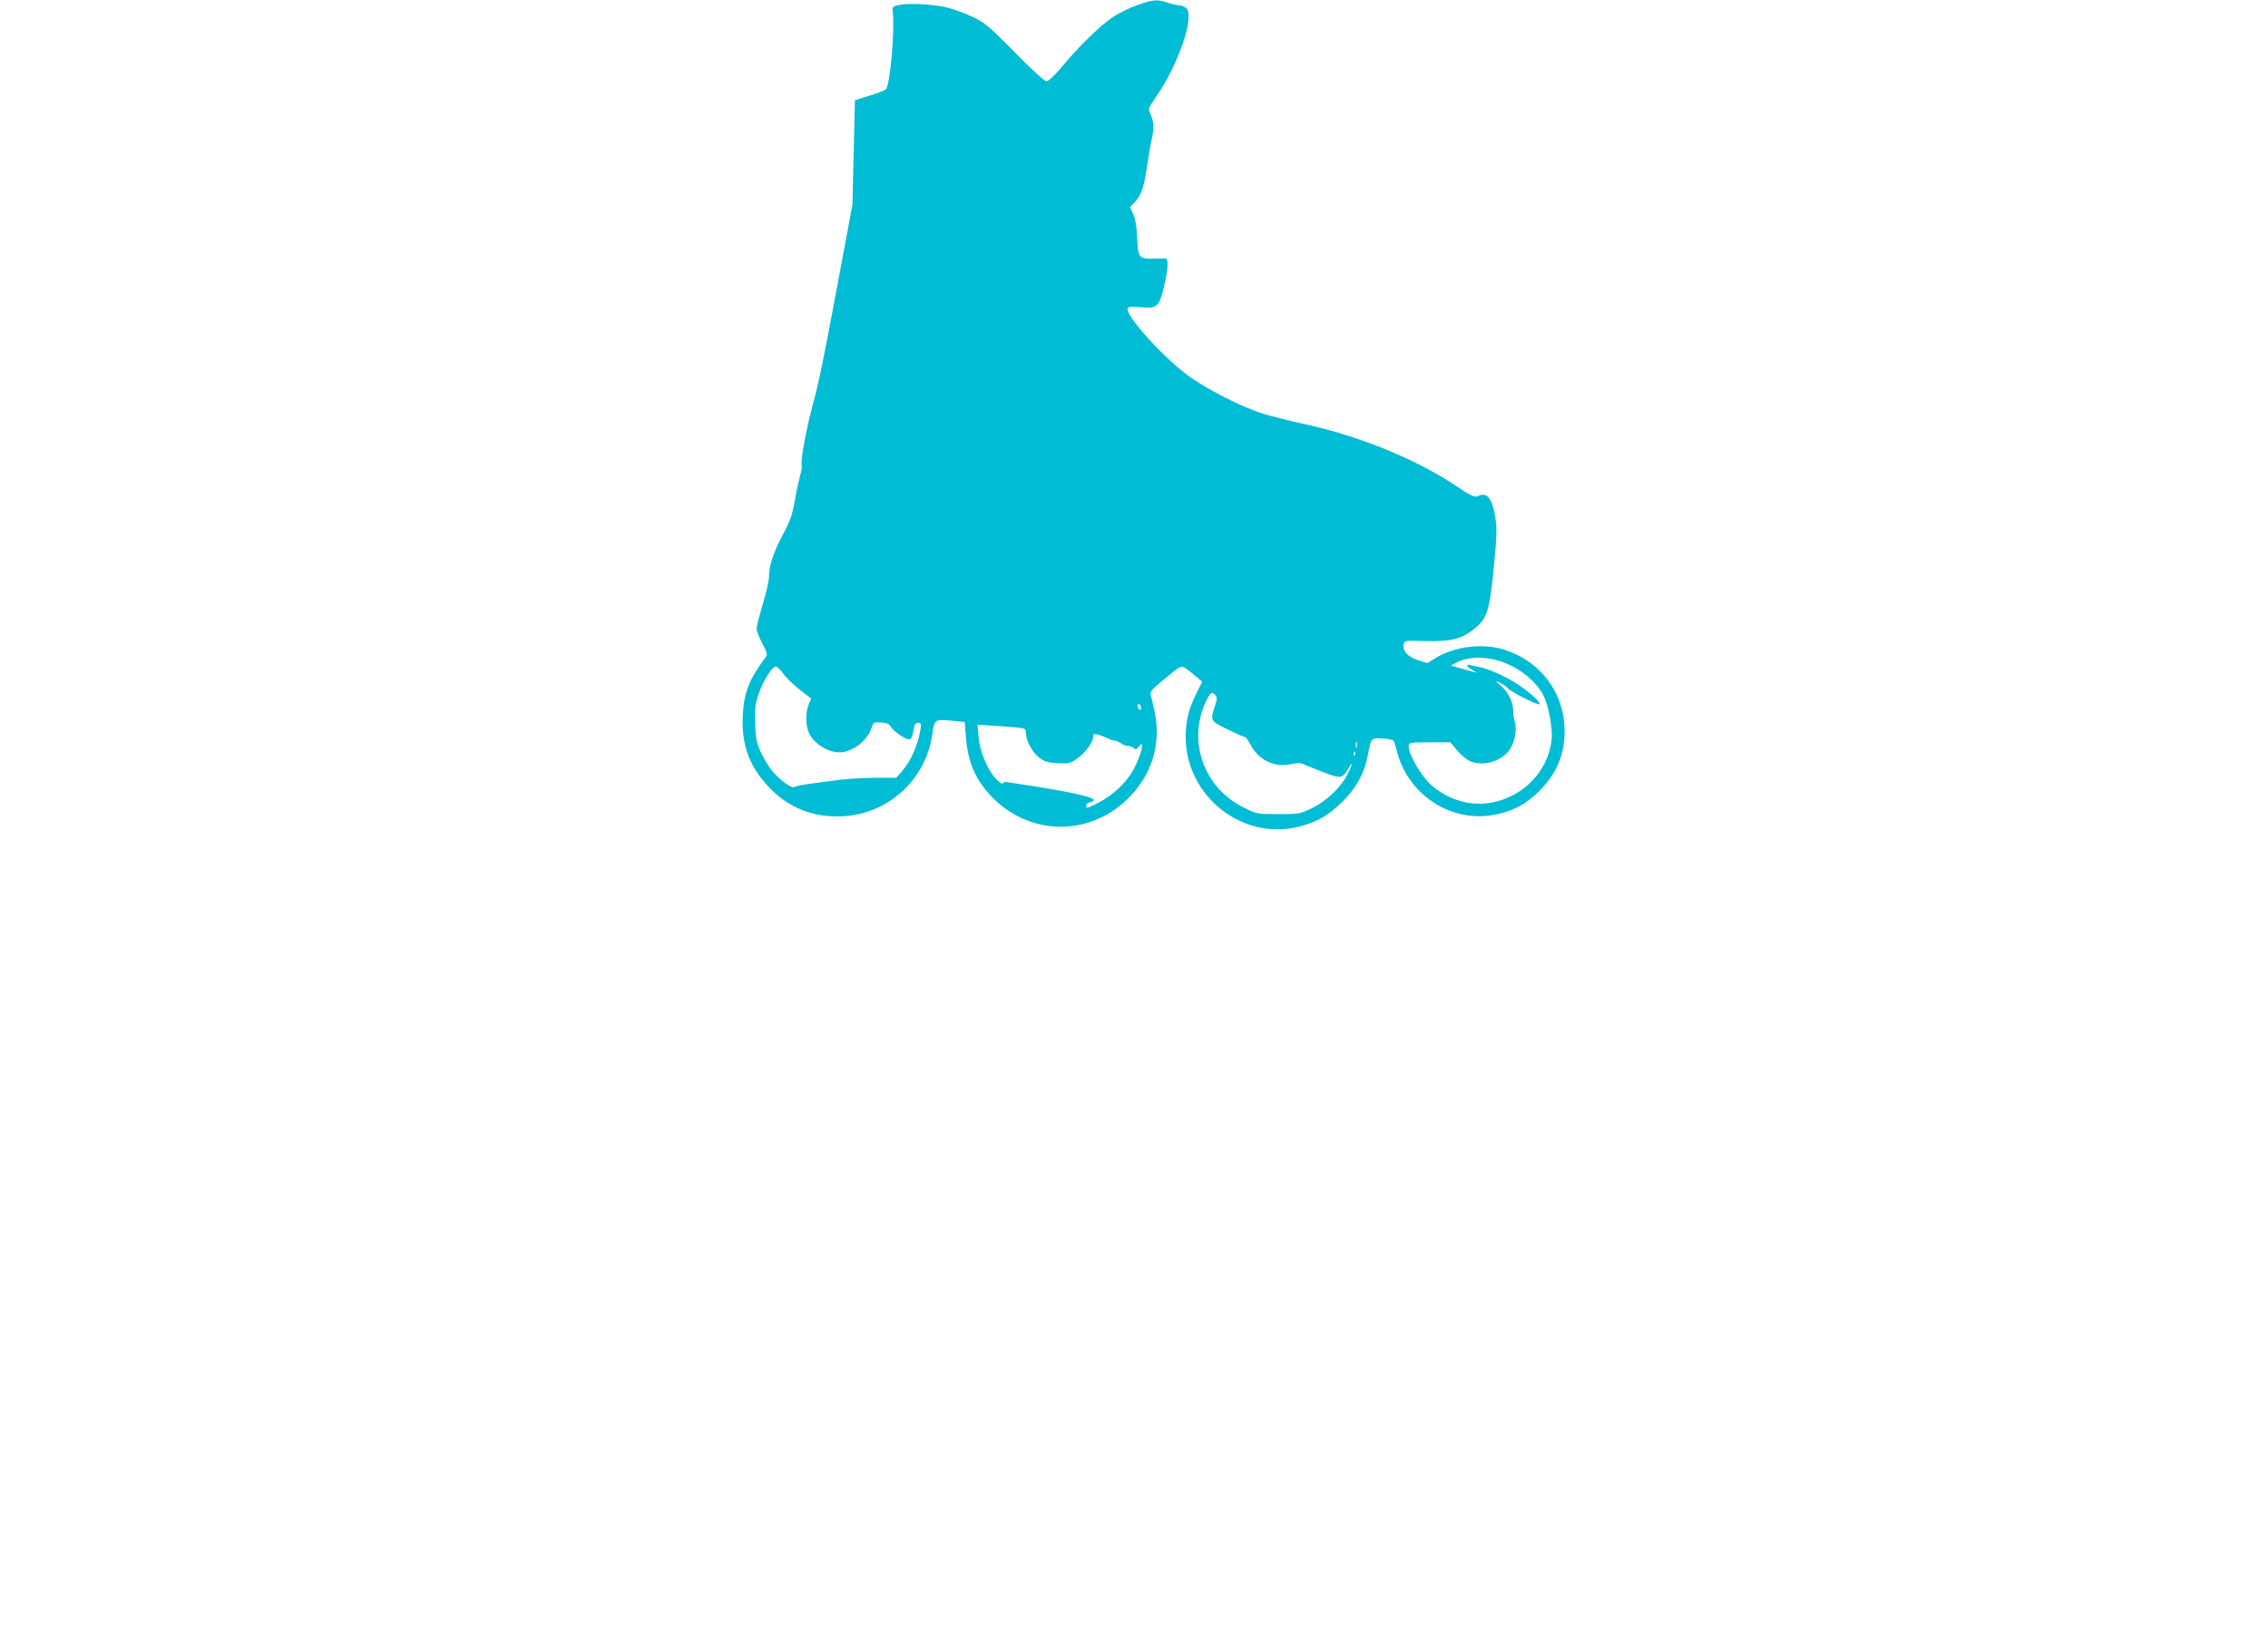 <?xml version="1.0" standalone="no"?>
<!DOCTYPE svg PUBLIC "-//W3C//DTD SVG 20010904//EN"
 "http://www.w3.org/TR/2001/REC-SVG-20010904/DTD/svg10.dtd">
<svg version="1.0" xmlns="http://www.w3.org/2000/svg"
 width="1280pt" height="926pt" viewBox="0 0 1280 926"
 preserveAspectRatio="xMidYMid meet">
<g transform="translate(0,926) scale(0.1,-0.1)"
fill="#00bcd4" stroke="none">
<path d="M6418 9231 c-43 -15 -103 -45 -134 -65 -73 -49 -190 -162 -284 -275
-42 -51 -83 -90 -93 -90 -11 -1 -85 67 -180 164 -145 147 -170 168 -237 199
-41 20 -102 42 -135 51 -75 20 -216 29 -275 18 -40 -8 -45 -12 -42 -33 13
-110 -14 -420 -39 -445 -5 -5 -47 -21 -92 -35 l-82 -26 -7 -294 -7 -295 -70
-375 c-95 -510 -118 -624 -158 -770 -34 -127 -68 -314 -58 -329 2 -5 -2 -30
-10 -57 -7 -27 -21 -91 -30 -143 -13 -76 -26 -113 -65 -185 -54 -101 -80 -179
-80 -240 0 -23 -16 -93 -35 -156 -19 -63 -35 -126 -35 -139 0 -13 15 -50 32
-82 23 -42 30 -63 23 -73 -99 -133 -126 -203 -133 -335 -8 -165 36 -286 147
-403 111 -119 256 -175 421 -165 256 15 463 206 501 459 13 90 13 89 114 80
l70 -7 6 -80 c10 -146 54 -247 148 -344 210 -216 539 -224 758 -17 143 135
200 317 158 506 -8 36 -17 75 -21 87 -5 17 6 31 63 78 106 89 109 90 136 72
12 -8 38 -29 57 -45 l35 -30 -27 -54 c-43 -85 -59 -137 -65 -218 -26 -351 304
-632 642 -545 97 25 165 64 241 140 81 80 125 162 144 265 17 94 19 96 81 92
30 -2 57 -7 62 -11 4 -4 14 -33 22 -66 63 -239 298 -395 537 -356 109 18 188
59 267 138 98 101 141 202 141 339 0 207 -130 387 -331 454 -125 43 -291 23
-402 -47 l-41 -26 -53 17 c-58 19 -87 50 -81 88 3 23 4 23 120 20 139 -4 202
10 269 61 82 63 95 103 119 348 17 172 19 227 10 282 -17 113 -46 151 -96 128
-23 -10 -35 -4 -132 60 -227 151 -551 282 -862 348 -80 18 -181 43 -225 57
-118 37 -328 144 -425 218 -150 113 -355 344 -335 377 5 8 28 9 75 5 89 -9
102 2 129 116 24 99 27 158 9 159 -7 0 -36 0 -65 -1 -85 -2 -90 4 -95 117 -3
65 -11 111 -23 136 l-18 38 26 27 c38 39 53 84 71 207 9 61 21 128 26 150 14
59 12 100 -6 138 -16 33 -16 33 29 98 127 183 220 454 173 502 -10 9 -28 17
-40 17 -13 0 -43 7 -66 15 -58 20 -82 18 -172 -14z m2002 -3691 c115 -22 231
-101 286 -196 31 -52 58 -192 51 -259 -19 -177 -160 -324 -344 -356 -119 -21
-250 20 -343 107 -52 49 -120 167 -120 210 0 24 1 24 118 24 l118 0 38 -46
c21 -25 54 -52 72 -60 71 -30 165 -6 216 54 33 39 51 117 38 163 -6 19 -10 49
-10 67 0 49 -26 103 -68 140 -36 32 -36 33 -6 18 17 -8 37 -22 45 -32 16 -19
170 -97 177 -89 10 9 -51 65 -118 110 -70 46 -163 88 -220 100 -19 3 -43 9
-52 11 -30 9 -20 -11 15 -30 17 -9 25 -15 16 -12 -8 2 -43 12 -78 22 l-63 17
28 15 c56 30 124 37 204 22z m-4000 -82 c14 -20 55 -60 91 -89 l67 -52 -14
-33 c-18 -42 -18 -115 0 -157 29 -71 129 -126 199 -111 70 15 134 71 156 136
10 32 13 33 55 30 33 -3 47 -9 55 -26 7 -12 33 -34 58 -50 52 -31 59 -27 69
37 5 28 11 37 26 37 16 0 18 -5 13 -37 -15 -90 -55 -180 -106 -238 l-31 -35
-112 0 c-61 0 -149 -5 -196 -10 -191 -24 -256 -34 -266 -42 -14 -10 -77 34
-123 87 -19 22 -48 69 -65 105 -26 56 -31 79 -34 165 -3 83 0 111 18 164 26
77 79 163 100 159 8 -2 26 -20 40 -40z m2440 -123 c10 -11 9 -24 -4 -62 -27
-80 -25 -83 73 -130 48 -24 92 -43 97 -43 5 0 20 -21 33 -46 46 -85 136 -128
227 -107 27 6 54 7 63 3 9 -5 60 -25 113 -46 107 -41 112 -40 150 21 26 44 22
22 -8 -37 -37 -73 -116 -148 -199 -189 -68 -33 -73 -34 -190 -34 -120 0 -122
0 -197 38 -222 109 -316 369 -215 591 27 59 37 66 57 41z m-420 -71 c0 -8 -4
-12 -10 -9 -5 3 -10 13 -10 21 0 8 5 12 10 9 6 -3 10 -13 10 -21z m-702 -110
c48 -5 52 -7 52 -32 1 -44 35 -107 75 -138 31 -23 50 -29 104 -32 60 -3 70 -1
110 26 45 31 91 93 91 125 0 14 5 16 27 11 15 -4 38 -13 52 -20 14 -8 33 -14
42 -14 8 0 24 -7 35 -15 10 -8 28 -15 39 -15 12 0 27 -6 34 -12 10 -11 15 -9
27 6 38 52 18 -39 -28 -126 -38 -72 -117 -147 -196 -187 -70 -36 -72 -36 -72
-17 0 8 10 16 23 18 12 2 21 7 20 13 -3 17 -133 46 -388 85 -38 6 -82 13 -97
15 -17 3 -28 0 -28 -7 0 -7 -15 3 -34 21 -50 49 -96 155 -103 240 l-6 71 84
-6 c46 -2 108 -7 137 -10z m1919 -111 c-3 -10 -5 -4 -5 12 0 17 2 24 5 18 2
-7 2 -21 0 -30z m-10 -45 c-3 -8 -6 -5 -6 6 -1 11 2 17 5 13 3 -3 4 -12 1 -19z"/>
</g>
</svg>

